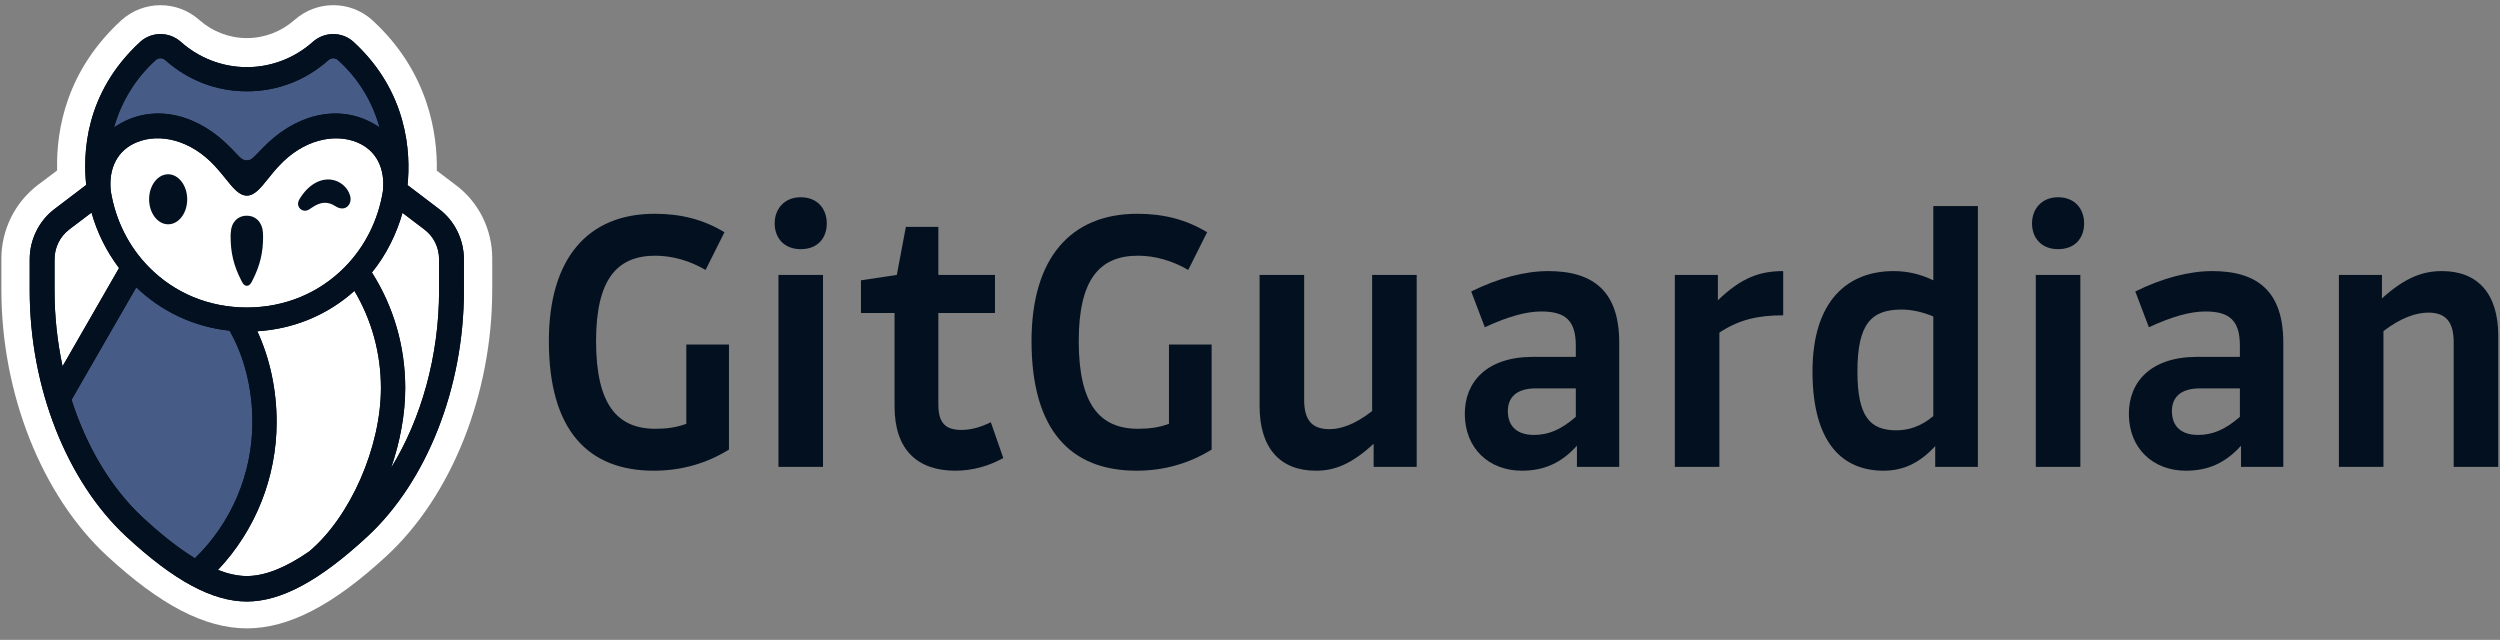 <svg width="168" height="43" viewBox="0 0 168 43" fill="none" xmlns="http://www.w3.org/2000/svg">
<rect x="0" y="0" width="168" height="43" fill="#808080" stroke="none"/>
<path d="M30.634 12.441L29.353 11.468C29.397 9.056 28.831 4.832 25.005 1.344L24.999 1.337C23.522 0.019 21.285 0.019 19.796 1.337C18.91 2.124 17.767 2.56 16.592 2.56C15.411 2.56 14.274 2.124 13.388 1.337C11.899 0.019 9.662 0.019 8.167 1.35C4.504 4.704 3.769 8.633 3.838 11.456L2.562 12.416C1.017 13.58 0.093 15.43 0.093 17.376V19.481C0.093 26.464 2.82 33.318 7.199 37.363C10.787 40.672 13.771 42.22 16.592 42.227C19.401 42.22 22.385 40.678 25.972 37.363C30.358 33.318 33.078 26.464 33.078 19.475V17.369C33.085 15.43 32.167 13.58 30.634 12.441Z" fill="white"/>
<path d="M29.488 14.034L27.386 12.437C27.605 10.319 27.424 6.175 23.747 2.806C22.976 2.113 21.802 2.12 21.024 2.813C19.795 3.91 18.22 4.513 16.589 4.513C14.958 4.513 13.383 3.91 12.153 2.813C11.369 2.12 10.202 2.113 9.43 2.806C5.641 6.29 5.585 10.415 5.792 12.43L3.69 14.028C2.63 14.817 1.996 16.087 1.996 17.428V19.539C1.996 26.019 4.48 32.339 8.477 36.047C11.695 39.03 14.274 40.416 16.589 40.422C18.898 40.416 21.476 39.03 24.695 36.047C28.691 32.345 31.175 26.025 31.175 19.545V17.434C31.175 16.087 30.542 14.817 29.488 14.034Z" fill="#03101F"/>
<path fill-rule="evenodd" clip-rule="evenodd" d="M9.154 19.308C10.873 20.957 13.057 21.971 15.422 22.221C16.413 23.947 16.959 26.115 16.959 28.361C16.959 31.826 15.554 35.136 13.094 37.516C12.034 36.868 10.873 35.964 9.593 34.777C7.473 32.813 5.823 30.029 4.807 26.866L9.154 19.308ZM15.867 10.307C15.698 10.133 15.478 9.896 15.152 9.588C12.937 7.516 10.014 6.938 7.667 8.568C8.157 6.829 9.123 5.245 10.478 4.032C10.654 3.872 10.924 3.878 11.112 4.038C12.636 5.392 14.531 6.136 16.595 6.136C18.659 6.136 20.554 5.392 22.078 4.038C22.26 3.878 22.536 3.872 22.712 4.032C24.073 5.251 25.039 6.829 25.523 8.568C23.176 6.945 20.253 7.516 18.038 9.588C17.712 9.896 17.486 10.127 17.323 10.307C16.99 10.653 16.877 10.775 16.601 10.775C16.325 10.775 16.194 10.659 15.867 10.307Z" fill="#475B87"/>
<path fill-rule="evenodd" clip-rule="evenodd" d="M27.047 14.305L28.503 15.409C29.143 15.883 29.507 16.621 29.507 17.43V19.541C29.507 23.884 28.321 28.138 26.282 31.442C26.89 29.684 27.235 27.83 27.235 26.072C27.235 23.294 26.464 20.625 24.996 18.309C25.962 17.128 26.665 15.672 27.047 14.305ZM4.675 15.402L6.149 14.286C6.532 15.633 7.16 16.897 8 18.014L4.205 24.615C3.853 22.973 3.665 21.266 3.665 19.541V17.43C3.665 16.621 4.035 15.883 4.675 15.402Z" fill="white"/>
<path fill-rule="evenodd" clip-rule="evenodd" d="M18.019 12.003C17.505 12.645 17.103 13.145 16.589 13.145C16.074 13.145 15.673 12.645 15.158 12.003C14.945 11.74 14.713 11.451 14.45 11.169C12.812 9.385 10.717 8.936 9.198 9.559C7.9 10.085 7.272 11.31 7.448 12.863C7.768 14.8 8.646 16.565 9.995 17.938C11.72 19.696 14.042 20.665 16.589 20.665C19.136 20.665 21.457 19.696 23.183 17.938C24.531 16.565 25.41 14.8 25.73 12.863C25.899 11.304 25.278 10.085 23.979 9.559C22.461 8.943 20.366 9.385 18.728 11.169C18.458 11.451 18.233 11.74 18.019 12.003ZM16.589 38.712C17.787 38.712 19.174 38.167 20.773 37.063C23.534 34.747 25.598 30.07 25.598 26.073C25.598 23.751 24.983 21.511 23.816 19.548C22.016 21.165 19.744 22.108 17.291 22.262C18.132 24.071 18.59 26.189 18.59 28.364C18.59 32.085 17.16 35.646 14.644 38.302C15.34 38.571 15.986 38.712 16.589 38.712Z" fill="white"/>
<path fill-rule="evenodd" clip-rule="evenodd" d="M23.521 13.129C23.352 12.578 22.856 12.161 22.285 12.077C21.489 11.962 20.686 12.449 20.127 13.38C19.958 13.655 20.033 13.893 20.165 14.021C20.253 14.111 20.366 14.156 20.497 14.162H20.504C20.66 14.162 20.805 14.06 20.911 13.983L20.962 13.951C21.539 13.553 22.022 13.521 22.536 13.854C22.819 14.04 23.113 14.06 23.32 13.899C23.534 13.732 23.615 13.431 23.521 13.129ZM16.582 14.496C17.191 14.496 17.624 14.945 17.668 15.612C17.674 15.709 17.68 15.811 17.68 15.914C17.68 16.973 17.473 17.839 16.984 18.808L16.965 18.846C16.896 18.987 16.79 19.205 16.589 19.205C16.388 19.205 16.281 18.987 16.212 18.846L16.194 18.808C15.704 17.839 15.497 16.973 15.497 15.914C15.497 15.811 15.497 15.709 15.51 15.612C15.541 14.945 15.974 14.496 16.582 14.496ZM10.02 13.393C10.02 12.462 10.597 11.711 11.3 11.711C12.003 11.711 12.58 12.469 12.58 13.393C12.58 14.323 12.009 15.073 11.3 15.073C10.591 15.073 10.02 14.316 10.02 13.393ZM27.386 12.437L29.488 14.034C30.542 14.817 31.175 16.087 31.175 17.434V19.545C31.175 26.025 28.691 32.345 24.695 36.047C21.476 39.03 18.898 40.416 16.589 40.422C14.274 40.416 11.695 39.03 8.477 36.047C4.48 32.339 1.996 26.019 1.996 19.539V17.428C1.996 16.087 2.63 14.817 3.69 14.028L5.792 12.43C5.585 10.415 5.641 6.29 9.43 2.806C10.202 2.113 11.369 2.12 12.153 2.813C13.383 3.91 14.958 4.513 16.589 4.513C18.22 4.513 19.795 3.91 21.024 2.813C21.802 2.12 22.976 2.113 23.747 2.806C27.424 6.175 27.605 10.319 27.386 12.437ZM22.066 4.038C20.547 5.392 18.647 6.136 16.582 6.136C14.518 6.136 12.624 5.392 11.099 4.038C10.917 3.878 10.641 3.871 10.466 4.032C9.104 5.251 8.138 6.829 7.655 8.568C10.001 6.945 12.925 7.516 15.14 9.588C15.466 9.896 15.692 10.127 15.855 10.306C16.187 10.653 16.3 10.775 16.576 10.775C16.852 10.775 16.965 10.653 17.298 10.306C17.467 10.133 17.687 9.896 18.013 9.588C20.228 7.516 23.151 6.938 25.497 8.568C25.027 6.829 24.061 5.244 22.699 4.032C22.524 3.871 22.248 3.878 22.066 4.038ZM18.019 12C17.505 12.642 17.103 13.142 16.589 13.142C16.074 13.142 15.673 12.642 15.158 12C14.945 11.737 14.713 11.448 14.45 11.166C12.812 9.383 10.717 8.933 9.198 9.556C7.9 10.082 7.272 11.307 7.448 12.86C7.768 14.797 8.646 16.562 9.995 17.935C11.72 19.693 14.042 20.662 16.589 20.662C19.136 20.662 21.457 19.693 23.183 17.935C24.531 16.562 25.41 14.797 25.73 12.86C25.899 11.301 25.278 10.082 23.979 9.556C22.461 8.94 20.366 9.383 18.728 11.166C18.458 11.448 18.233 11.737 18.019 12ZM3.665 17.428V19.539C3.665 21.265 3.853 22.971 4.204 24.614L8 18.012C7.153 16.895 6.526 15.638 6.149 14.284L4.675 15.401C4.035 15.882 3.665 16.62 3.665 17.428ZM9.6 34.776C10.88 35.957 12.04 36.868 13.101 37.516C15.56 35.136 16.965 31.825 16.965 28.361C16.965 26.115 16.419 23.94 15.428 22.221C13.063 21.971 10.88 20.957 9.161 19.308L4.807 26.866C5.823 30.029 7.479 32.813 9.6 34.776ZM16.589 38.709C17.787 38.709 19.174 38.164 20.773 37.061C23.534 34.745 25.598 30.067 25.598 26.07C25.598 23.748 24.983 21.509 23.816 19.545C22.016 21.162 19.744 22.105 17.291 22.259C18.132 24.069 18.59 26.186 18.59 28.361C18.59 32.082 17.16 35.643 14.644 38.299C15.34 38.568 15.986 38.709 16.589 38.709ZM26.282 31.44C28.321 28.136 29.506 23.882 29.506 19.539V17.428C29.506 16.62 29.142 15.882 28.503 15.407L27.047 14.303C26.664 15.67 25.962 17.127 24.989 18.313C26.457 20.623 27.229 23.299 27.229 26.077C27.229 27.828 26.884 29.682 26.282 31.44Z" fill="#03101F"/>
<path d="M43.938 31.631C45.79 31.631 47.49 31.14 48.987 30.21V23.154H46.12V28.478C45.435 28.736 44.775 28.814 44.039 28.814C41.477 28.814 40.056 27.186 40.056 22.921C40.056 18.786 41.452 17.183 44.039 17.183C45.181 17.183 46.349 17.519 47.414 18.14L48.683 15.607C47.237 14.728 45.714 14.366 43.989 14.366C39.523 14.366 36.884 17.338 36.884 22.921C36.884 28.892 39.498 31.631 43.938 31.631Z" fill="#03101F"/>
<path d="M53.809 16.744C54.951 16.744 55.56 15.994 55.56 15.012C55.56 14.056 54.951 13.255 53.809 13.255C52.693 13.255 52.058 14.056 52.058 15.012C52.058 15.994 52.693 16.744 53.809 16.744ZM55.306 18.476H52.312V31.373H55.306V18.476Z" fill="#03101F"/>
<path d="M66.863 18.475H63.057V15.245H60.875L60.266 18.475L57.856 18.837V21.034H60.114V27.315C60.114 30.235 61.662 31.631 64.199 31.631C65.341 31.631 66.457 31.321 67.421 30.778L66.584 28.374C65.848 28.736 65.214 28.891 64.605 28.891C63.565 28.891 63.057 28.452 63.057 27.186V21.034H66.863V18.475Z" fill="#03101F"/>
<path d="M76.373 31.631C78.225 31.631 79.925 31.14 81.422 30.21V23.154H78.555V28.478C77.87 28.736 77.21 28.814 76.475 28.814C73.912 28.814 72.491 27.186 72.491 22.921C72.491 18.786 73.886 17.183 76.475 17.183C77.616 17.183 78.784 17.519 79.849 18.14L81.118 15.607C79.672 14.728 78.149 14.366 76.424 14.366C71.958 14.366 69.319 17.338 69.319 22.921C69.319 28.892 71.933 31.631 76.373 31.631Z" fill="#03101F"/>
<path d="M84.645 18.476V27.289C84.645 30.106 86.016 31.631 88.426 31.631C89.669 31.631 90.786 31.218 92.308 29.822V31.373H95.201V18.476H92.207V27.625C91.039 28.53 90.101 28.84 89.339 28.84C88.198 28.84 87.639 28.271 87.639 26.876V18.476H84.645Z" fill="#03101F"/>
<path d="M108.812 31.373V23.024C108.812 19.613 107.112 18.217 104.042 18.217C102.494 18.217 100.692 18.682 98.866 19.587L99.779 21.991C101.403 21.241 102.595 20.931 103.585 20.931C105.234 20.931 105.894 21.577 105.894 23.231V23.981H103.027C99.881 23.981 98.435 25.686 98.435 27.806C98.435 30.132 100.058 31.631 102.266 31.631C103.687 31.631 104.879 31.166 105.97 29.951V31.373H108.812ZM103.078 29.227C101.987 29.227 101.327 28.685 101.327 27.625C101.327 26.746 101.86 26.1 103.204 26.1H105.894V28.013C104.879 28.892 104.042 29.227 103.078 29.227Z" fill="#03101F"/>
<path d="M115.542 31.373V22.352C116.862 21.474 118.156 21.189 119.83 21.189V18.217C118.308 18.217 117.039 18.631 115.441 20.181V18.476H112.548V31.373H115.542Z" fill="#03101F"/>
<path d="M132.913 31.373V13.849H129.919V18.837C129.057 18.424 128.194 18.217 127.255 18.217C124.21 18.217 121.8 20.156 121.8 24.963C121.8 29.874 123.906 31.631 126.57 31.631C127.839 31.631 128.955 31.166 130.046 29.977V31.373H132.913ZM127.433 28.917C125.656 28.917 124.819 27.987 124.819 24.963C124.819 21.784 125.733 20.802 127.788 20.802C128.448 20.802 129.183 20.957 129.919 21.267V27.961C129.057 28.685 128.219 28.917 127.433 28.917Z" fill="#03101F"/>
<path d="M138.303 16.744C139.445 16.744 140.054 15.994 140.054 15.012C140.054 14.056 139.445 13.255 138.303 13.255C137.187 13.255 136.552 14.056 136.552 15.012C136.552 15.994 137.187 16.744 138.303 16.744ZM139.8 18.476H136.806V31.373H139.8V18.476Z" fill="#03101F"/>
<path d="M153.438 31.373V23.024C153.438 19.613 151.738 18.217 148.668 18.217C147.12 18.217 145.318 18.682 143.492 19.587L144.405 21.991C146.029 21.241 147.221 20.931 148.211 20.931C149.86 20.931 150.52 21.577 150.52 23.231V23.981H147.653C144.507 23.981 143.06 25.686 143.06 27.806C143.06 30.132 144.684 31.631 146.892 31.631C148.313 31.631 149.505 31.166 150.596 29.951V31.373H153.438ZM147.704 29.227C146.613 29.227 145.953 28.685 145.953 27.625C145.953 26.746 146.486 26.1 147.83 26.1H150.52V28.013C149.505 28.892 148.668 29.227 147.704 29.227Z" fill="#03101F"/>
<path d="M160.168 31.373V22.249C161.386 21.319 162.401 21.008 163.188 21.008C164.329 21.008 164.888 21.603 164.888 22.998V31.373H167.882V22.559C167.882 19.742 166.511 18.217 164.101 18.217C162.832 18.217 161.64 18.631 160.067 20.052V18.476H157.174V31.373H160.168Z" fill="#03101F"/>
</svg>
